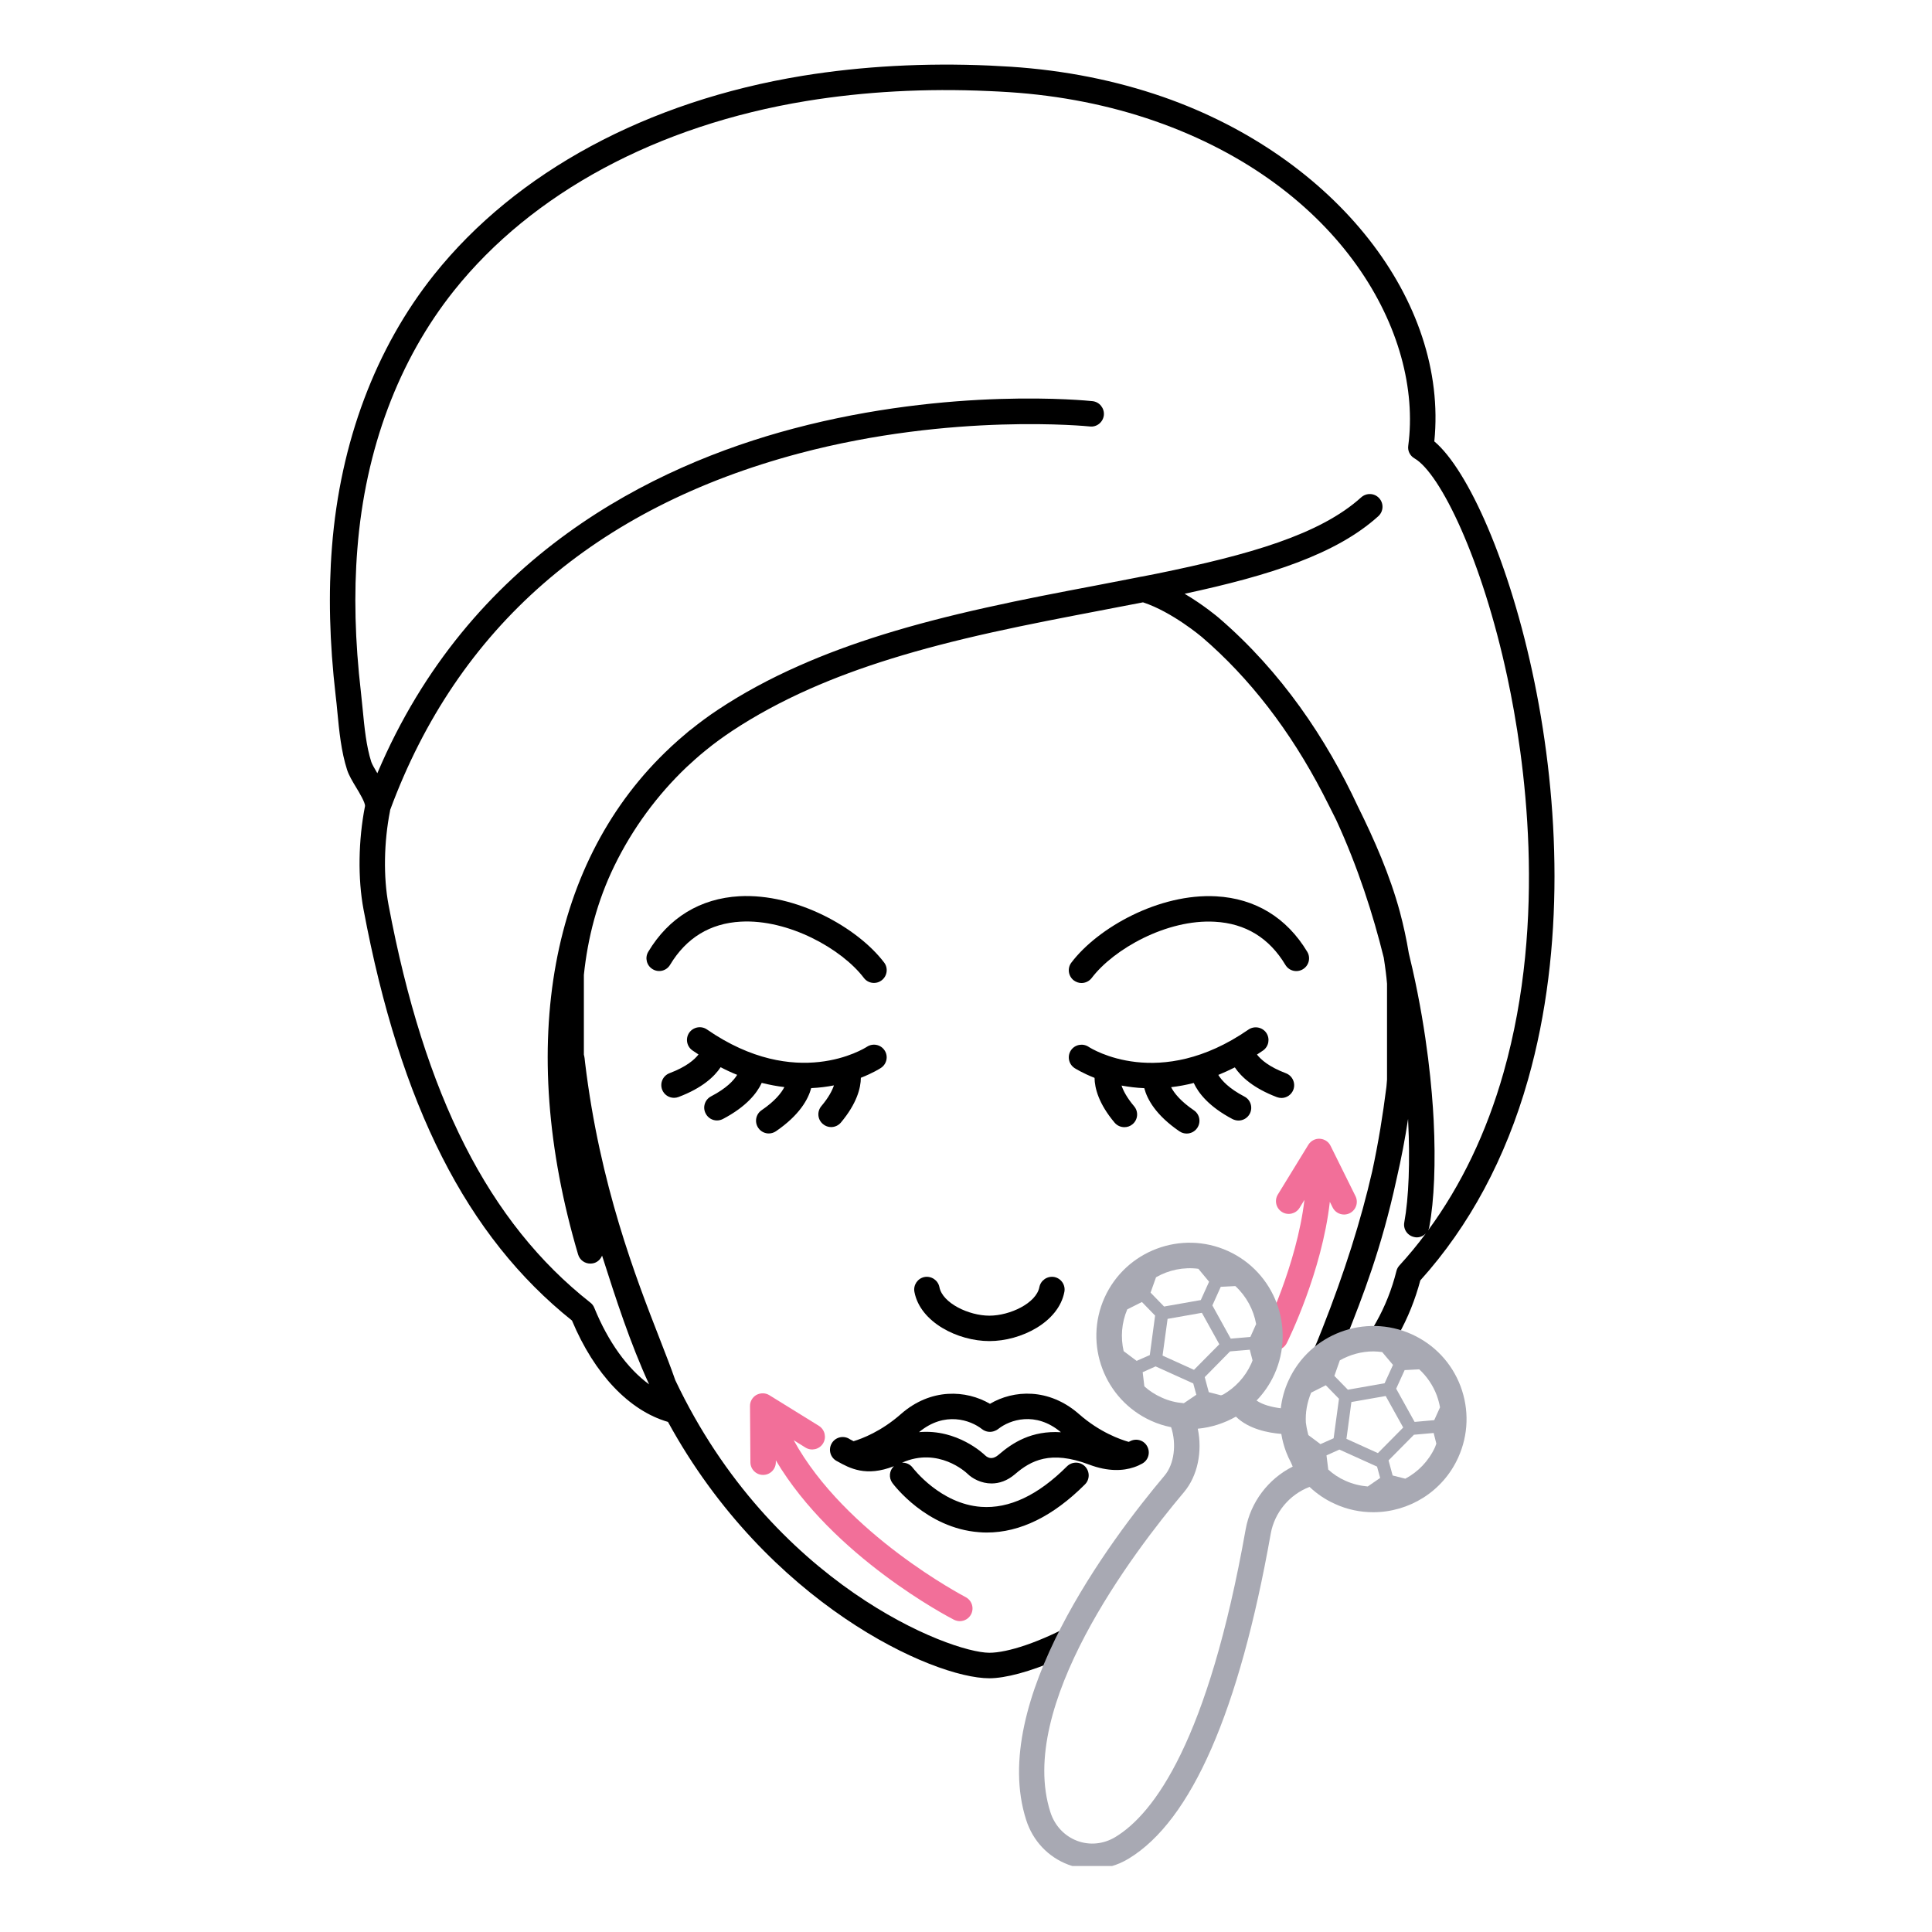 <svg version="1.0" preserveAspectRatio="xMidYMid meet" height="120" viewBox="0 0 90 90" zoomAndPan="magnify" width="120" xmlns:xlink="http://www.w3.org/1999/xlink" xmlns="http://www.w3.org/2000/svg"><defs><clipPath id="d2882592f5"><path clip-rule="nonzero" d="M 15.285 3 L 73 3 L 73 79 L 15.285 79 Z M 15.285 3"></path></clipPath><clipPath id="d777ab4b04"><path clip-rule="nonzero" d="M 47 57 L 69 57 L 69 86.926 L 47 86.926 Z M 47 57"></path></clipPath></defs><path fill-rule="nonzero" fill-opacity="1" d="M 30.199 44.336 C 30.031 44.617 30.121 44.98 30.402 45.148 C 30.684 45.32 31.047 45.227 31.215 44.945 C 31.969 43.691 33.078 43.012 34.508 42.934 C 36.73 42.809 39.215 44.203 40.242 45.555 C 40.359 45.711 40.535 45.789 40.715 45.789 C 40.84 45.789 40.965 45.75 41.07 45.668 C 41.332 45.469 41.383 45.098 41.188 44.84 C 39.949 43.207 37.09 41.609 34.445 41.75 C 32.621 41.852 31.152 42.746 30.199 44.336 Z M 30.199 44.336" fill="#000000"></path><path fill-rule="nonzero" fill-opacity="1" d="M 50.023 45.672 C 50.133 45.75 50.254 45.793 50.379 45.793 C 50.559 45.793 50.738 45.711 50.855 45.559 C 51.883 44.203 54.363 42.812 56.586 42.938 C 58.02 43.016 59.125 43.691 59.879 44.949 C 60.047 45.23 60.41 45.32 60.691 45.152 C 60.973 44.984 61.066 44.621 60.898 44.34 C 59.941 42.746 58.473 41.852 56.648 41.754 C 54.004 41.609 51.145 43.211 49.91 44.84 C 49.711 45.098 49.762 45.473 50.023 45.672 Z M 50.023 45.672" fill="#000000"></path><path fill-rule="nonzero" fill-opacity="1" d="M 46.09 62.473 C 47.559 62.473 49.312 61.598 49.582 60.184 C 49.645 59.863 49.434 59.551 49.113 59.488 C 48.789 59.43 48.48 59.641 48.418 59.961 C 48.273 60.707 47.047 61.289 46.09 61.289 C 45.133 61.289 43.906 60.707 43.762 59.961 C 43.699 59.641 43.391 59.43 43.066 59.488 C 42.746 59.551 42.535 59.863 42.598 60.184 C 42.867 61.598 44.621 62.473 46.09 62.473 Z M 46.09 62.473" fill="#000000"></path><g clip-path="url(#d2882592f5)"><path fill-rule="nonzero" fill-opacity="1" d="M 66.816 20.562 C 67.473 14.023 62.219 7.316 54.184 4.516 C 51.969 3.746 49.582 3.273 47.094 3.109 C 46.766 3.09 46.441 3.07 46.113 3.055 C 43.09 2.922 40.152 3.082 37.387 3.531 C 30.145 4.715 24.051 8.004 20.223 12.793 C 17.496 16.211 15.848 20.598 15.465 25.469 C 15.293 27.641 15.348 29.91 15.637 32.41 C 15.668 32.652 15.691 32.902 15.715 33.156 C 15.801 34.066 15.895 35.008 16.168 35.859 C 16.254 36.125 16.418 36.395 16.59 36.68 C 16.742 36.93 17.02 37.395 17.004 37.551 C 16.691 39.137 16.664 40.934 16.934 42.363 C 18.652 51.508 21.742 57.598 26.645 61.516 C 27.695 64.02 29.312 65.715 31.117 66.238 C 35.754 74.715 43.465 78.18 46.082 78.18 C 46.082 78.18 46.086 78.18 46.086 78.18 C 46.086 78.18 46.09 78.18 46.09 78.18 C 46.816 78.18 47.977 77.887 49.371 77.27 C 49.641 76.672 49.934 76.086 50.246 75.512 C 48.441 76.52 46.918 76.992 46.086 76.992 C 44.254 76.988 35.965 73.809 31.457 64.293 C 31.262 63.73 31.02 63.109 30.742 62.395 C 29.625 59.531 27.941 55.207 27.254 49.492 C 27.242 49.348 27.227 49.23 27.199 49.129 L 27.199 45.414 C 27.379 43.684 27.82 41.98 28.613 40.348 C 29.461 38.605 30.609 37.043 31.984 35.734 C 32.027 35.695 32.07 35.656 32.117 35.613 C 32.203 35.531 32.293 35.449 32.387 35.367 C 32.543 35.227 32.707 35.09 32.875 34.953 C 33.266 34.633 33.68 34.332 34.109 34.047 C 35.184 33.336 36.398 32.676 37.723 32.09 C 40.039 31.066 42.738 30.23 46.219 29.457 C 47.91 29.082 49.605 28.758 51.238 28.445 C 51.93 28.312 52.594 28.188 53.246 28.059 C 53.25 28.059 53.25 28.062 53.254 28.062 C 54.609 28.508 55.973 29.664 55.988 29.676 C 58.207 31.578 60.102 34.035 61.625 36.969 C 61.832 37.371 62.039 37.785 62.246 38.199 C 63.254 40.387 63.961 42.59 64.461 44.613 C 64.496 44.832 64.527 45.055 64.555 45.277 C 64.578 45.457 64.598 45.641 64.613 45.824 L 64.613 50.297 C 64.605 50.406 64.594 50.512 64.586 50.621 C 64.5 51.293 64.406 51.949 64.301 52.582 C 64.184 53.281 64.059 53.934 63.926 54.551 C 63.402 56.844 62.629 59.289 61.59 61.918 C 61.441 62.301 61.301 62.637 61.164 62.949 C 60.898 63.566 60.641 64.086 60.238 64.891 C 60.016 65.332 59.781 65.766 59.539 66.18 C 59.934 66.23 60.227 66.219 60.227 66.219 C 60.227 66.219 60.227 66.227 60.23 66.238 C 60.211 65.68 60.316 65.105 60.562 64.562 C 60.977 63.645 61.719 62.973 62.59 62.629 C 62.625 62.539 62.664 62.449 62.699 62.355 L 62.723 62.297 C 63.465 60.426 64.352 58.176 65.055 54.934 C 65.277 53.973 65.457 53.035 65.594 52.121 C 65.594 52.164 65.598 52.203 65.598 52.238 C 65.598 52.238 65.598 52.238 65.598 52.242 C 65.691 54.098 65.625 55.809 65.418 56.938 C 65.355 57.262 65.57 57.57 65.895 57.629 C 65.93 57.637 65.965 57.641 66 57.641 C 66.164 57.641 66.312 57.57 66.422 57.457 C 66.035 57.98 65.621 58.48 65.188 58.953 C 65.121 59.027 65.074 59.113 65.051 59.211 C 64.84 60.055 64.523 60.855 64.109 61.59 C 63.949 61.879 63.781 62.141 63.609 62.379 C 64.055 62.332 64.512 62.367 64.957 62.492 C 65.023 62.387 65.086 62.281 65.148 62.172 C 65.586 61.387 65.926 60.539 66.164 59.645 C 68.453 57.105 70.141 53.961 71.18 50.297 C 74.68 37.957 69.945 23.191 66.816 20.562 Z M 70.039 49.973 C 69.25 52.754 68.07 55.215 66.523 57.32 C 66.551 57.27 66.574 57.211 66.582 57.152 C 66.812 55.918 66.883 54.152 66.785 52.18 C 66.715 50.816 66.496 48.215 65.793 45.109 C 65.785 45.078 65.781 45.055 65.773 45.027 C 65.727 44.824 65.68 44.621 65.629 44.414 C 65.52 43.754 65.379 43.105 65.211 42.477 C 64.746 40.762 64.023 39.117 63.254 37.566 C 61.785 34.414 59.703 31.297 56.766 28.773 C 56.723 28.738 56.07 28.184 55.184 27.66 C 59.184 26.801 62.258 25.809 64.207 24.047 C 64.449 23.828 64.469 23.453 64.25 23.211 C 64.031 22.965 63.656 22.949 63.41 23.168 C 61.492 24.902 58.207 25.844 53.871 26.727 C 53.641 26.773 53.406 26.816 53.176 26.863 L 53.16 26.863 L 52.992 26.898 C 52.344 27.027 51.684 27.152 51.016 27.281 C 49.367 27.594 47.664 27.918 45.953 28.301 C 42.398 29.09 39.625 29.949 37.234 31.008 C 35.852 31.617 34.578 32.309 33.449 33.059 C 33.012 33.348 32.59 33.66 32.184 33.988 C 32.16 34.004 32.137 34.023 32.113 34.039 C 31.953 34.172 31.793 34.309 31.633 34.449 C 31.5 34.566 31.367 34.688 31.234 34.809 C 31.234 34.809 31.234 34.809 31.234 34.812 C 25.648 40.016 24.027 48.613 26.93 58.438 C 27.008 58.699 27.242 58.863 27.5 58.863 C 27.555 58.863 27.609 58.855 27.668 58.84 C 27.848 58.789 27.98 58.652 28.047 58.492 C 28.688 60.504 29.359 62.574 30.238 64.488 C 29.234 63.758 28.332 62.516 27.684 60.922 C 27.645 60.824 27.582 60.742 27.5 60.68 C 22.766 56.953 19.777 51.062 18.098 42.145 C 17.855 40.855 17.883 39.227 18.168 37.781 C 18.172 37.762 18.172 37.742 18.176 37.727 C 21.312 29.238 27.723 23.648 37.227 21.121 C 44.387 19.219 50.707 19.859 50.77 19.867 C 51.094 19.906 51.387 19.664 51.422 19.34 C 51.453 19.016 51.219 18.723 50.895 18.688 C 50.629 18.66 44.324 18.016 36.961 19.965 C 30.41 21.699 21.867 25.898 17.578 36.02 C 17.457 35.816 17.34 35.617 17.297 35.496 C 17.062 34.766 16.977 33.891 16.895 33.043 C 16.871 32.781 16.844 32.523 16.816 32.273 C 16.535 29.852 16.48 27.656 16.648 25.562 C 17.012 20.926 18.57 16.77 21.152 13.535 C 24.793 8.977 30.625 5.84 37.578 4.703 C 40.262 4.266 43.117 4.109 46.062 4.242 C 46.379 4.254 46.695 4.273 47.016 4.293 C 49.398 4.449 51.68 4.902 53.793 5.637 C 62.465 8.66 66.297 15.531 65.602 20.762 C 65.566 21 65.684 21.234 65.891 21.352 C 67.094 22.047 69.043 26.055 70.219 31.551 C 71.031 35.336 72.086 42.762 70.039 49.973 Z M 60.234 66.289 C 60.246 66.574 60.293 66.852 60.371 67.125 C 60.379 67.109 60.387 67.094 60.395 67.082 C 60.285 66.684 60.246 66.41 60.234 66.289 Z M 60.234 66.289" fill="#000000"></path></g><path fill-rule="nonzero" fill-opacity="1" d="M 40.387 48.762 C 40.254 48.848 37.094 50.832 32.934 47.957 C 32.664 47.77 32.293 47.84 32.105 48.109 C 31.922 48.379 31.988 48.746 32.258 48.934 C 32.352 49 32.445 49.059 32.539 49.121 C 32.355 49.359 31.977 49.695 31.191 49.992 C 30.883 50.109 30.73 50.449 30.844 50.758 C 30.934 50.996 31.16 51.141 31.398 51.141 C 31.469 51.141 31.539 51.129 31.609 51.102 C 32.707 50.688 33.277 50.156 33.57 49.715 C 33.832 49.852 34.086 49.969 34.34 50.07 C 34.184 50.328 33.848 50.695 33.121 51.074 C 32.832 51.227 32.719 51.586 32.875 51.875 C 32.98 52.078 33.184 52.195 33.398 52.195 C 33.492 52.195 33.586 52.172 33.672 52.129 C 34.766 51.555 35.262 50.926 35.484 50.445 C 35.848 50.535 36.203 50.602 36.539 50.641 C 36.398 50.914 36.102 51.293 35.477 51.719 C 35.207 51.902 35.137 52.273 35.324 52.543 C 35.438 52.711 35.625 52.801 35.812 52.801 C 35.926 52.801 36.047 52.766 36.145 52.699 C 37.254 51.941 37.652 51.199 37.789 50.688 C 38.168 50.672 38.523 50.625 38.848 50.562 C 38.766 50.805 38.598 51.129 38.262 51.527 C 38.051 51.781 38.082 52.152 38.336 52.363 C 38.445 52.457 38.582 52.504 38.715 52.504 C 38.883 52.504 39.051 52.434 39.172 52.293 C 39.914 51.406 40.098 50.688 40.102 50.207 C 40.66 49.988 40.996 49.777 41.039 49.746 C 41.312 49.566 41.387 49.199 41.207 48.93 C 41.031 48.66 40.664 48.582 40.387 48.762 Z M 40.387 48.762" fill="#000000"></path><path fill-rule="nonzero" fill-opacity="1" d="M 50.055 49.754 C 50.098 49.781 50.434 49.992 50.988 50.211 C 50.996 50.695 51.18 51.414 51.922 52.297 C 52.043 52.438 52.207 52.508 52.379 52.508 C 52.512 52.508 52.648 52.465 52.758 52.371 C 53.012 52.16 53.043 51.785 52.832 51.535 C 52.496 51.137 52.328 50.812 52.246 50.57 C 52.57 50.629 52.926 50.676 53.305 50.691 C 53.438 51.203 53.836 51.945 54.945 52.703 C 55.051 52.773 55.164 52.805 55.281 52.805 C 55.469 52.805 55.656 52.715 55.77 52.547 C 55.957 52.273 55.887 51.906 55.617 51.723 C 54.992 51.297 54.695 50.918 54.555 50.645 C 54.895 50.605 55.246 50.543 55.609 50.449 C 55.832 50.93 56.328 51.559 57.418 52.133 C 57.508 52.176 57.602 52.199 57.695 52.199 C 57.91 52.199 58.113 52.082 58.219 51.883 C 58.371 51.59 58.262 51.234 57.969 51.082 C 57.246 50.703 56.91 50.332 56.754 50.074 C 57.004 49.973 57.262 49.852 57.523 49.723 C 57.816 50.16 58.383 50.691 59.484 51.109 C 59.551 51.133 59.625 51.148 59.695 51.148 C 59.934 51.148 60.16 51 60.25 50.762 C 60.363 50.457 60.211 50.113 59.902 49.996 C 59.117 49.699 58.738 49.363 58.555 49.125 C 58.648 49.066 58.742 49.004 58.836 48.938 C 59.105 48.75 59.172 48.383 58.988 48.113 C 58.801 47.844 58.43 47.777 58.16 47.961 C 54.004 50.836 50.84 48.852 50.707 48.762 C 50.434 48.586 50.066 48.66 49.887 48.93 C 49.707 49.203 49.781 49.57 50.055 49.754 Z M 50.055 49.754" fill="#000000"></path><path fill-rule="nonzero" fill-opacity="1" d="M 53.438 67.371 C 53.281 67.082 52.918 66.984 52.629 67.145 C 52.613 67.152 52.598 67.16 52.578 67.168 C 52.207 67.062 51.238 66.73 50.266 65.875 C 48.859 64.641 47.211 64.746 46.117 65.395 C 45.012 64.75 43.363 64.645 41.965 65.875 C 41.051 66.68 40.164 67.016 39.762 67.137 C 39.703 67.105 39.648 67.074 39.586 67.043 L 39.543 67.016 C 39.258 66.859 38.895 66.961 38.738 67.25 C 38.578 67.535 38.684 67.898 38.969 68.055 L 39.012 68.078 C 39.578 68.395 40.344 68.812 41.641 68.301 C 41.426 68.504 41.391 68.836 41.57 69.082 C 41.633 69.168 43.152 71.191 45.605 71.375 C 45.727 71.387 45.844 71.391 45.969 71.391 C 47.516 71.391 49.055 70.637 50.543 69.148 C 50.773 68.918 50.773 68.543 50.543 68.309 C 50.312 68.078 49.938 68.078 49.703 68.309 C 48.355 69.656 47.012 70.289 45.703 70.195 C 43.805 70.059 42.547 68.406 42.523 68.379 C 42.402 68.211 42.207 68.129 42.02 68.137 C 43.715 67.387 45.004 68.594 45.051 68.637 C 45.297 68.883 45.715 69.105 46.191 69.105 C 46.543 69.105 46.922 68.984 47.289 68.668 C 48.02 68.039 48.938 67.547 50.727 68.223 C 51.633 68.566 52.328 68.516 52.816 68.352 C 52.824 68.348 52.832 68.348 52.84 68.344 C 52.98 68.297 53.105 68.238 53.215 68.176 C 53.5 68.016 53.598 67.656 53.438 67.371 Z M 46.516 67.77 C 46.289 67.965 46.078 67.973 45.887 67.793 C 45.824 67.73 44.59 66.555 42.812 66.715 C 44.004 65.723 45.211 66.152 45.746 66.574 C 45.926 66.715 46.172 66.742 46.375 66.641 L 46.41 66.625 C 46.445 66.605 46.48 66.586 46.512 66.559 C 47.039 66.145 48.234 65.723 49.422 66.719 C 48.062 66.633 47.172 67.203 46.516 67.77 Z M 46.516 67.77" fill="#000000"></path><path fill-rule="nonzero" fill-opacity="1" d="M 62.875 56.516 C 62.789 56.559 62.699 56.578 62.613 56.578 C 62.391 56.578 62.184 56.457 62.078 56.246 L 61.949 55.984 C 61.582 59.242 60.02 62.414 59.941 62.57 C 59.836 62.777 59.625 62.898 59.41 62.898 C 59.32 62.898 59.23 62.879 59.145 62.836 C 58.852 62.688 58.73 62.332 58.879 62.039 C 58.898 62.004 60.406 58.938 60.766 55.895 L 60.539 56.266 C 60.367 56.543 60.004 56.633 59.723 56.461 C 59.445 56.289 59.355 55.926 59.527 55.645 L 60.945 53.332 C 61.059 53.148 61.262 53.035 61.48 53.047 C 61.695 53.059 61.891 53.184 61.984 53.379 L 63.145 55.723 C 63.289 56.016 63.168 56.371 62.875 56.516 Z M 44.98 74.398 C 44.922 74.367 39.379 71.473 36.973 67.09 L 37.523 67.434 C 37.801 67.605 38.168 67.52 38.34 67.242 C 38.512 66.961 38.426 66.598 38.148 66.422 L 35.844 64.996 C 35.66 64.879 35.43 64.879 35.238 64.98 C 35.051 65.086 34.934 65.285 34.938 65.504 L 34.957 68.117 C 34.957 68.445 35.223 68.707 35.547 68.707 C 35.551 68.707 35.551 68.707 35.551 68.707 C 35.879 68.707 36.145 68.438 36.141 68.109 L 36.141 68.027 C 38.801 72.512 44.184 75.324 44.438 75.453 C 44.527 75.496 44.621 75.52 44.711 75.52 C 44.926 75.52 45.133 75.402 45.238 75.199 C 45.387 74.906 45.273 74.551 44.98 74.398 Z M 44.98 74.398" fill="#f26f99"></path><g clip-path="url(#d777ab4b04)"><path fill-rule="nonzero" fill-opacity="1" d="M 68.039 64.578 C 67.629 63.492 66.82 62.633 65.766 62.156 C 63.586 61.168 61.008 62.137 60.02 64.32 C 59.832 64.73 59.715 65.164 59.664 65.602 C 59.27 65.555 58.824 65.445 58.535 65.242 C 58.871 64.895 59.156 64.484 59.367 64.02 C 60.352 61.84 59.383 59.266 57.203 58.277 C 55.023 57.289 52.445 58.262 51.457 60.441 C 50.473 62.621 51.441 65.195 53.621 66.184 C 53.926 66.324 54.238 66.422 54.555 66.484 C 54.816 67.273 54.699 68.207 54.25 68.738 C 51.727 71.734 46.047 79.289 47.801 84.773 C 48.109 85.75 48.828 86.512 49.766 86.863 C 50.129 86.996 50.508 87.062 50.883 87.062 C 51.469 87.062 52.055 86.902 52.578 86.582 C 55.504 84.809 57.727 79.715 59.195 71.449 C 59.371 70.457 60.07 69.621 61.004 69.266 C 61.348 69.59 61.742 69.859 62.188 70.059 C 62.766 70.324 63.371 70.445 63.973 70.445 C 65.625 70.445 67.207 69.496 67.93 67.895 C 68.406 66.844 68.445 65.664 68.039 64.578 Z M 64.188 67.691 L 62.723 67.027 L 62.953 65.312 L 64.551 65.031 L 65.367 66.5 Z M 63.98 62.953 C 64.117 62.953 64.254 62.969 64.387 62.984 L 64.891 63.582 L 64.5 64.438 L 62.789 64.738 L 62.16 64.094 L 62.414 63.371 C 62.891 63.102 63.43 62.953 63.98 62.953 Z M 61.512 67.273 L 60.949 66.852 C 60.875 66.574 60.844 66.375 60.832 66.273 C 60.805 65.809 60.887 65.332 61.078 64.875 L 61.762 64.531 L 62.375 65.16 L 62.125 67 Z M 65.898 66.238 L 65.039 64.691 L 65.434 63.824 L 66.113 63.789 C 66.469 64.117 66.75 64.527 66.93 65 C 66.996 65.184 67.047 65.367 67.082 65.559 L 66.812 66.156 Z M 54.156 63.148 L 54.391 61.438 L 55.988 61.156 L 56.801 62.621 L 55.621 63.812 Z M 55.824 59.105 L 56.324 59.707 L 55.938 60.562 L 54.227 60.863 L 53.598 60.215 L 53.852 59.5 C 54.441 59.16 55.133 59.016 55.824 59.105 Z M 52.949 63.395 L 52.344 62.941 C 52.199 62.309 52.242 61.633 52.512 60.996 L 53.195 60.652 L 53.809 61.285 L 53.562 63.125 Z M 58.219 62.875 L 58.348 63.371 C 58.328 63.426 58.309 63.48 58.285 63.531 C 58 64.156 57.535 64.645 56.977 64.965 C 56.949 64.977 56.914 64.988 56.879 65 L 56.309 64.852 L 56.121 64.152 L 57.301 62.953 Z M 58.516 61.68 L 58.246 62.281 L 57.332 62.359 L 56.477 60.812 L 56.867 59.945 L 57.547 59.91 C 58.059 60.383 58.395 61.008 58.516 61.68 Z M 53.309 64.582 L 53.23 63.922 L 53.832 63.652 L 55.586 64.445 L 55.73 64.973 L 55.148 65.367 C 54.801 65.34 54.449 65.258 54.113 65.102 C 53.812 64.969 53.543 64.793 53.309 64.582 Z M 58.027 71.246 C 56.277 81.105 53.762 84.48 51.961 85.574 C 51.414 85.906 50.766 85.973 50.18 85.754 C 49.586 85.531 49.129 85.043 48.93 84.414 C 47.355 79.492 52.758 72.352 55.156 69.508 C 55.789 68.754 56.02 67.621 55.797 66.555 C 56.426 66.496 57.031 66.301 57.574 65.992 C 58.164 66.574 59.086 66.75 59.688 66.797 C 59.734 67.082 59.809 67.363 59.914 67.641 C 59.98 67.812 60.055 67.977 60.141 68.137 C 60.164 68.195 60.191 68.258 60.219 68.32 C 59.086 68.887 58.254 69.973 58.027 71.246 Z M 61.875 68.457 L 61.793 67.797 L 62.395 67.527 L 64.148 68.32 L 64.293 68.848 L 63.715 69.246 C 63.363 69.215 63.016 69.133 62.676 68.98 C 62.375 68.848 62.105 68.668 61.875 68.457 Z M 65.465 68.883 L 64.875 68.734 L 64.684 68.031 L 65.867 66.836 L 66.785 66.754 L 66.91 67.25 C 66.891 67.305 66.875 67.355 66.852 67.41 C 66.551 68.066 66.055 68.57 65.465 68.883 Z M 65.465 68.883" fill="#a8a9b3"></path></g></svg>